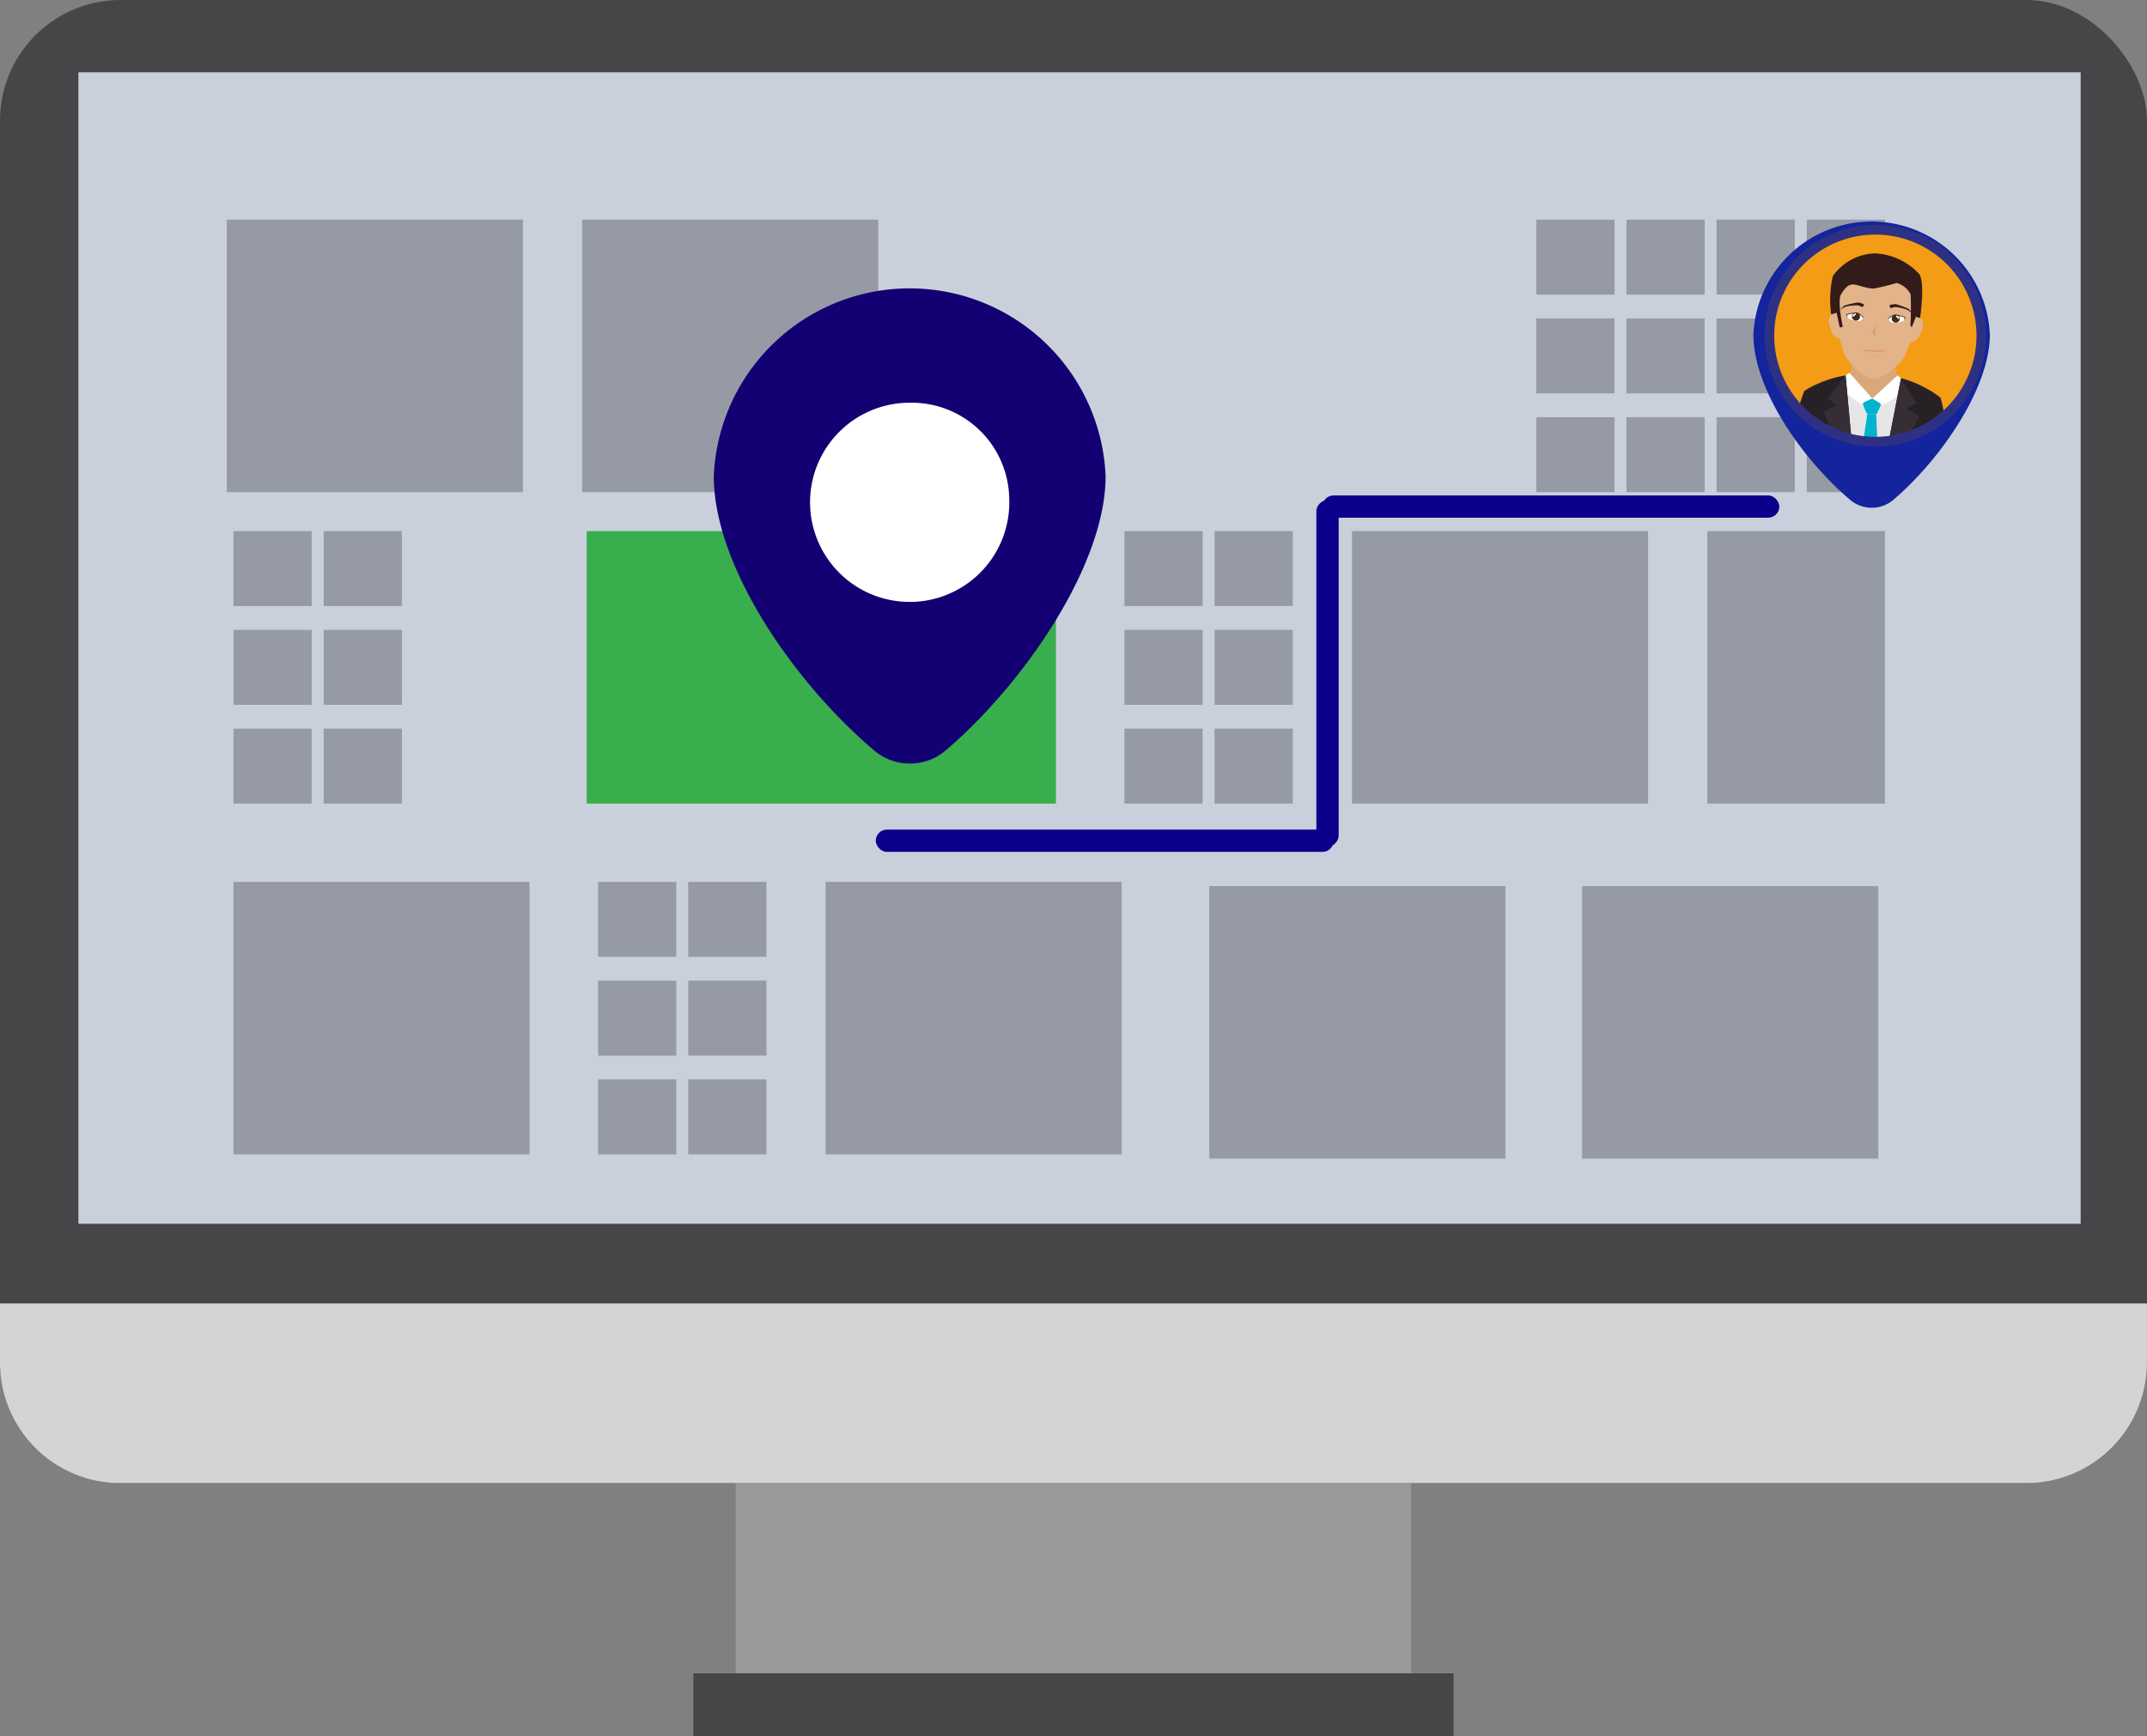 <svg xmlns="http://www.w3.org/2000/svg" xmlns:xlink="http://www.w3.org/1999/xlink" viewBox="0 0 55.403 44.82"><rect x="0" y="0" width="55.403" height="44.82" fill="#808080" stroke="none"/><defs><style>.cls-1,.cls-14{fill:#f49c16;}.cls-1,.cls-25{stroke:#2e3183;stroke-miterlimit:10;stroke-width:0.25px;}.cls-2{fill:#999;}.cls-3{fill:#464648;}.cls-4{fill:#c9d0db;}.cls-5{fill:#d4d4d4;}.cls-6{fill:#646470;}.cls-6,.cls-8{opacity:0.5;}.cls-7{fill:#38ae4c;}.cls-9{fill:#fff;}.cls-10{fill:#38bf00;}.cls-11{fill:#130073;}.cls-11,.cls-13{fill-rule:evenodd;}.cls-12{fill:#0b008b;}.cls-13{fill:#14249d;}.cls-15{clip-path:url(#clip-path);}.cls-16{fill:#daa77b;}.cls-17{fill:#e3b48a;}.cls-18{fill:#331b19;}.cls-19{fill:#e6e6e6;}.cls-20{fill:#00b4ce;}.cls-21{fill:#272126;}.cls-22{fill:#352e35;}.cls-23{fill:#422918;}.cls-24{fill:#e09d73;}.cls-25{fill:none;}</style><clipPath id="clip-path"><path class="cls-1" d="M45.662,8.528a2.735,2.735,0,1,1,2.594,2.869A2.735,2.735,0,0,1,45.662,8.528Z"></path></clipPath></defs><g id="Layer_2" data-name="Layer 2"><g id="Layer_1-2" data-name="Layer 1"><rect class="cls-2" x="18.986" y="33.148" width="17.43" height="10.738"></rect><rect class="cls-3" width="55.403" height="38.284" rx="3.112"></rect><rect class="cls-4" x="2.023" y="1.867" width="51.668" height="29.722"></rect><path class="cls-5" d="M0,33.645v1.526a3.112,3.112,0,0,0,3.112,3.112H52.29a3.112,3.112,0,0,0,3.112-3.112V33.645Z"></path><rect class="cls-3" x="17.893" y="43.192" width="19.616" height="1.628"></rect><rect class="cls-6" x="46.664" y="5.628" width="1.935" height="2.018" transform="translate(54.269 -40.995) rotate(90)"></rect><rect class="cls-6" x="46.664" y="8.178" width="1.935" height="2.018" transform="translate(56.819 -38.445) rotate(90)"></rect><rect class="cls-6" x="46.664" y="10.727" width="1.935" height="2.018" transform="translate(59.368 -35.896) rotate(90)"></rect><rect class="cls-6" x="44.338" y="5.628" width="1.935" height="2.018" transform="translate(51.943 -38.669) rotate(90)"></rect><rect class="cls-6" x="44.338" y="8.178" width="1.935" height="2.018" transform="translate(54.492 -36.119) rotate(90)"></rect><rect class="cls-6" x="44.338" y="10.727" width="1.935" height="2.018" transform="translate(57.042 -33.57) rotate(90)"></rect><rect class="cls-6" x="42.012" y="5.628" width="1.935" height="2.018" transform="translate(49.617 -36.342) rotate(90)"></rect><rect class="cls-6" x="42.012" y="8.178" width="1.935" height="2.018" transform="translate(52.166 -33.793) rotate(90)"></rect><rect class="cls-6" x="42.012" y="10.727" width="1.935" height="2.018" transform="translate(54.716 -31.244) rotate(90)"></rect><rect class="cls-6" x="39.686" y="5.628" width="1.935" height="2.018" transform="translate(47.291 -34.016) rotate(90)"></rect><rect class="cls-6" x="39.686" y="8.178" width="1.935" height="2.018" transform="translate(49.84 -31.467) rotate(90)"></rect><rect class="cls-6" x="39.686" y="10.727" width="1.935" height="2.018" transform="translate(52.389 -28.917) rotate(90)"></rect><rect class="cls-6" x="31.383" y="13.667" width="1.935" height="2.018" transform="translate(47.027 -17.675) rotate(90)"></rect><rect class="cls-6" x="6.157" y="5.366" width="7.034" height="7.641" transform="translate(18.86 -0.487) rotate(90)"></rect><rect class="cls-6" x="15.325" y="5.366" width="7.034" height="7.641" transform="translate(28.029 -9.656) rotate(90)"></rect><rect class="cls-6" x="31.509" y="22.57" width="7.034" height="7.641" transform="translate(61.417 -8.636) rotate(90)"></rect><rect class="cls-6" x="41.131" y="22.57" width="7.034" height="7.641" transform="translate(71.038 -18.258) rotate(90)"></rect><rect class="cls-7" x="17.676" y="11.171" width="7.034" height="12.108" transform="translate(38.419 -3.967) rotate(90)"></rect><rect class="cls-6" x="35.191" y="13.405" width="7.034" height="7.641" transform="translate(55.934 -21.483) rotate(90)"></rect><rect class="cls-6" x="42.832" y="14.933" width="7.034" height="4.584" transform="translate(63.574 -29.123) rotate(90)"></rect><rect class="cls-6" x="31.383" y="16.216" width="1.935" height="2.018" transform="translate(49.576 -15.125) rotate(90)"></rect><rect class="cls-6" x="31.383" y="18.766" width="1.935" height="2.018" transform="translate(52.126 -12.576) rotate(90)"></rect><rect class="cls-6" x="29.057" y="13.667" width="1.935" height="2.018" transform="translate(44.7 -15.348) rotate(90)"></rect><rect class="cls-6" x="29.057" y="16.216" width="1.935" height="2.018" transform="translate(47.25 -12.799) rotate(90)"></rect><rect class="cls-6" x="29.057" y="18.766" width="1.935" height="2.018" transform="translate(49.799 -10.249) rotate(90)"></rect><rect class="cls-6" x="17.801" y="22.722" width="1.935" height="2.018" transform="translate(42.499 4.962) rotate(90)"></rect><rect class="cls-6" x="6.328" y="22.46" width="7.034" height="7.641" transform="translate(36.125 16.435) rotate(90)"></rect><rect class="cls-6" x="21.609" y="22.46" width="7.034" height="7.641" transform="translate(51.406 1.154) rotate(90)"></rect><rect class="cls-6" x="17.801" y="25.271" width="1.935" height="2.018" transform="translate(45.049 7.511) rotate(90)"></rect><rect class="cls-6" x="17.801" y="27.821" width="1.935" height="2.018" transform="translate(47.598 10.061) rotate(90)"></rect><rect class="cls-6" x="15.475" y="22.722" width="1.935" height="2.018" transform="translate(40.173 7.288) rotate(90)"></rect><rect class="cls-6" x="15.475" y="25.271" width="1.935" height="2.018" transform="translate(42.723 9.838) rotate(90)"></rect><rect class="cls-6" x="15.475" y="27.821" width="1.935" height="2.018" transform="translate(45.272 12.387) rotate(90)"></rect><rect class="cls-6" x="8.393" y="13.667" width="1.935" height="2.018" transform="translate(24.037 5.316) rotate(90)"></rect><rect class="cls-6" x="8.393" y="16.216" width="1.935" height="2.018" transform="translate(26.586 7.865) rotate(90)"></rect><rect class="cls-6" x="8.393" y="18.766" width="1.935" height="2.018" transform="translate(29.136 10.414) rotate(90)"></rect><rect class="cls-6" x="6.067" y="13.667" width="1.935" height="2.018" transform="translate(21.71 7.642) rotate(90)"></rect><rect class="cls-6" x="6.067" y="16.216" width="1.935" height="2.018" transform="translate(24.26 10.191) rotate(90)"></rect><rect class="cls-6" x="6.067" y="18.766" width="1.935" height="2.018" transform="translate(26.809 12.741) rotate(90)"></rect><g class="cls-8"><rect class="cls-9" x="21.787" y="15.825" width="2.897" height="2.897" rx="1.448" transform="translate(3.38 38.344) rotate(-83.327)"></rect><path class="cls-10" d="M22.898,17.987a.145.145,0,0,1-.087-.043l-.349-.359a.145.145,0,1,1,.207-.202l.248.255.91-.883a.145.145,0,0,1,.202.208h0l-1.014.984A.145.145,0,0,1,22.898,17.987Z"></path></g><path class="cls-11" d="M22.798,13.184c.673-1.09,2.417-.894,2.142-.549-2.485,3.124-3.312,1.084-1.635.595,1.292-.377,2.214,1.639-1.998-.939a11.935,11.935,0,0,1,1.901,1.937c.847-3.954-.143-3.231.009.245C23.666,13.97,22.431,13.779,22.798,13.184Zm1.6,6.191C26.39,17.68,28.53,14.603,28.53,12.29a5.06,5.06,0,0,0-10.111,0c0,2.329,2.072,5.328,4.135,7.078A1.427,1.427,0,0,0,24.399,19.374Z"></path><path class="cls-9" d="M26.043,12.858a2.571,2.571,0,1,1-2.569-2.463A2.518,2.518,0,0,1,26.043,12.858Z"></path><rect class="cls-12" x="22.599" y="21.414" width="11.815" height="0.575" rx="0.287"></rect><rect class="cls-12" x="34.126" y="12.788" width="11.789" height="0.575" rx="0.287"></rect><rect class="cls-12" x="29.78" y="17.094" width="8.954" height="0.575" rx="0.287" transform="translate(51.638 -16.875) rotate(90)"></rect><path class="cls-13" d="M47.889,9.175c.406-.657,1.459-.539,1.293-.33-1.5,1.882-1.999.653-.987.358.779-.227,1.336.988-1.206-.566a7.193,7.193,0,0,1,1.147,1.167c.511-2.382-.086-1.946.005.148C48.413,9.65,47.667,9.534,47.889,9.175Zm.966,3.729c1.202-1.02,2.493-2.874,2.493-4.267a3.054,3.054,0,0,0-6.102,0c0,1.403,1.25,3.21,2.496,4.264A.863.863,0,0,0,48.855,12.905Z"></path><ellipse class="cls-9" cx="48.298" cy="8.537" rx="2.629" ry="2.431"></ellipse><path class="cls-14" d="M45.662,8.528a2.735,2.735,0,1,1,2.594,2.869A2.735,2.735,0,0,1,45.662,8.528Z"></path><g class="cls-15"><polygon class="cls-16" points="49.016 10.047 48.322 10.334 47.661 9.979 47.811 9.366 48.894 9.421 49.016 10.047"></polygon><path class="cls-17" d="M49.437,8.111a3.248,3.248,0,0,1-.311,1.123c-.106.172-.523.553-.792.539s-.627-.419-.739-.628a3.095,3.095,0,0,1-.193-1.137,1.024,1.024,0,1,1,2.035.102Z"></path><path class="cls-17" d="M49.619,8.451a1.166,1.166,0,0,1-.138.29.315.315,0,0,1-.192.097c-.05-.007-.024-.143-.041-.19a.773.773,0,0,1-.011-.252c.013-.173.121-.234.226-.219S49.655,8.282,49.619,8.451Z"></path><path class="cls-17" d="M47.191,8.329a1.17,1.17,0,0,0,.108.302.314.314,0,0,0,.181.116c.051-.002.038-.14.059-.185a.768.768,0,0,0,.036-.249c.005-.173-.097-.245-.203-.241S47.172,8.157,47.191,8.329Z"></path><path class="cls-18" d="M47.487,8.002s.08-.107.126-.12a2.548,2.548,0,0,1,.331-.075.563.563,0,0,1,.16.051l-.04.075a.348.348,0,0,0-.147-.053,1.447,1.447,0,0,0-.287.034A.611.611,0,0,0,47.487,8.002Z"></path><path class="cls-18" d="M49.348,8.102s-.066-.116-.109-.135A2.511,2.511,0,0,0,48.92,7.85a.563.563,0,0,0-.166.029l.03.08a.349.349,0,0,1,.153-.033,1.44,1.44,0,0,1,.281.071A.607.607,0,0,1,49.348,8.102Z"></path><path class="cls-18" d="M47.394,8.072l.08.382.08-.018s-.15-.664-.046-.839.191-.249.298-.255.343.107.55.106a5.992,5.992,0,0,0,.586-.144.578.578,0,0,1,.361.293,7.278,7.278,0,0,1-.006.799l.035.056.108-.277.108.034s.135-.913-.022-1.134A1.651,1.651,0,0,0,48.384,6.54a1.383,1.383,0,0,0-1.087.585,2.683,2.683,0,0,0-.042.992Z"></path><polygon class="cls-19" points="49.059 11.609 49.136 10.067 48.286 10.284 47.492 9.984 47.415 11.526 49.059 11.609"></polygon><path class="cls-20" d="M48.31,10.285s-.233.068-.236.139a.85.85,0,0,0,.112.263l.229.011a.92.92,0,0,0,.117-.251C48.535,10.376,48.31,10.285,48.31,10.285Z"></path><polygon class="cls-20" points="48.451 11.578 48.415 10.699 48.186 10.687 48.056 11.558 48.451 11.578"></polygon><polygon class="cls-9" points="49.341 10.011 48.591 10.453 48.315 10.286 48.968 9.687 49.341 10.011"></polygon><polygon class="cls-9" points="47.32 9.906 48.003 10.423 48.315 10.286 47.722 9.622 47.32 9.906"></polygon><path class="cls-21" d="M50.25,11.668a5.033,5.033,0,0,0-.174-1.403,2.927,2.927,0,0,0-1.021-.504L48.698,11.59Z"></path><polygon class="cls-22" points="49.044 11.608 49.533 10.744 49.196 10.544 49.457 10.404 49.055 9.762 48.704 11.591 49.044 11.608"></polygon><path class="cls-21" d="M47.798,11.545,47.626,9.69a2.926,2.926,0,0,0-1.066.399,5.033,5.033,0,0,0-.314,1.378Z"></path><polygon class="cls-22" points="47.452 11.528 47.792 11.545 47.626 9.69 47.161 10.289 47.408 10.455 47.052 10.619 47.452 11.528"></polygon><path class="cls-16" d="M48.239,9.186a.587.587,0,0,1,.191.01.672.672,0,0,0,.087.045"></path><path class="cls-9" d="M49.176,8.187a.213.213,0,0,1-.067.103.702.702,0,0,1-.305.035.325.325,0,0,1-.082-.102.283.283,0,0,1,.193-.106A1.048,1.048,0,0,1,49.176,8.187Z"></path><path class="cls-23" d="M48.914,8.14a.921.921,0,0,1,.229.056c.012.004.004.045-.018.078a.152.152,0,0,0,.051-.088,1.048,1.048,0,0,0-.261-.069.283.283,0,0,0-.193.106.043.043,0,0,0,.011.019A.253.253,0,0,1,48.914,8.14Z"></path><path class="cls-23" d="M49.024,8.228a.105.105,0,1,1-.1-.11A.105.105,0,0,1,49.024,8.228Z"></path><path class="cls-9" d="M49.009,8.228c-.002.044-.121-.087-.076-.084A.08.08,0,0,1,49.009,8.228Z"></path><path class="cls-9" d="M47.642,8.109a.212.212,0,0,0,.057.11.701.701,0,0,0,.3.066c.038-.015.091-.093.091-.093a.283.283,0,0,0-.181-.125A1.049,1.049,0,0,0,47.642,8.109Z"></path><path class="cls-23" d="M47.907,8.09a.928.928,0,0,0-.233.033c-.012.003-.008.044.01.079a.151.151,0,0,1-.042-.093,1.049,1.049,0,0,1,.266-.042.283.283,0,0,1,.181.125.041.041,0,0,1-.013.018A.254.254,0,0,0,47.907,8.09Z"></path><path class="cls-23" d="M47.788,8.166a.105.105,0,1,0,.11-.1A.105.105,0,0,0,47.788,8.166Z"></path><path class="cls-9" d="M47.803,8.167c-.002.044.129-.074.085-.076A.08.08,0,0,0,47.803,8.167Z"></path><polygon class="cls-24" points="48.392 8.671 48.301 8.592 48.407 8.377 48.392 8.671"></polygon><polygon class="cls-24" points="48.104 9.067 48.07 9.031 48.705 9.028 48.588 9.091 48.104 9.067"></polygon></g><path class="cls-25" d="M45.662,8.528a2.735,2.735,0,1,1,2.594,2.869A2.735,2.735,0,0,1,45.662,8.528Z"></path></g></g></svg>